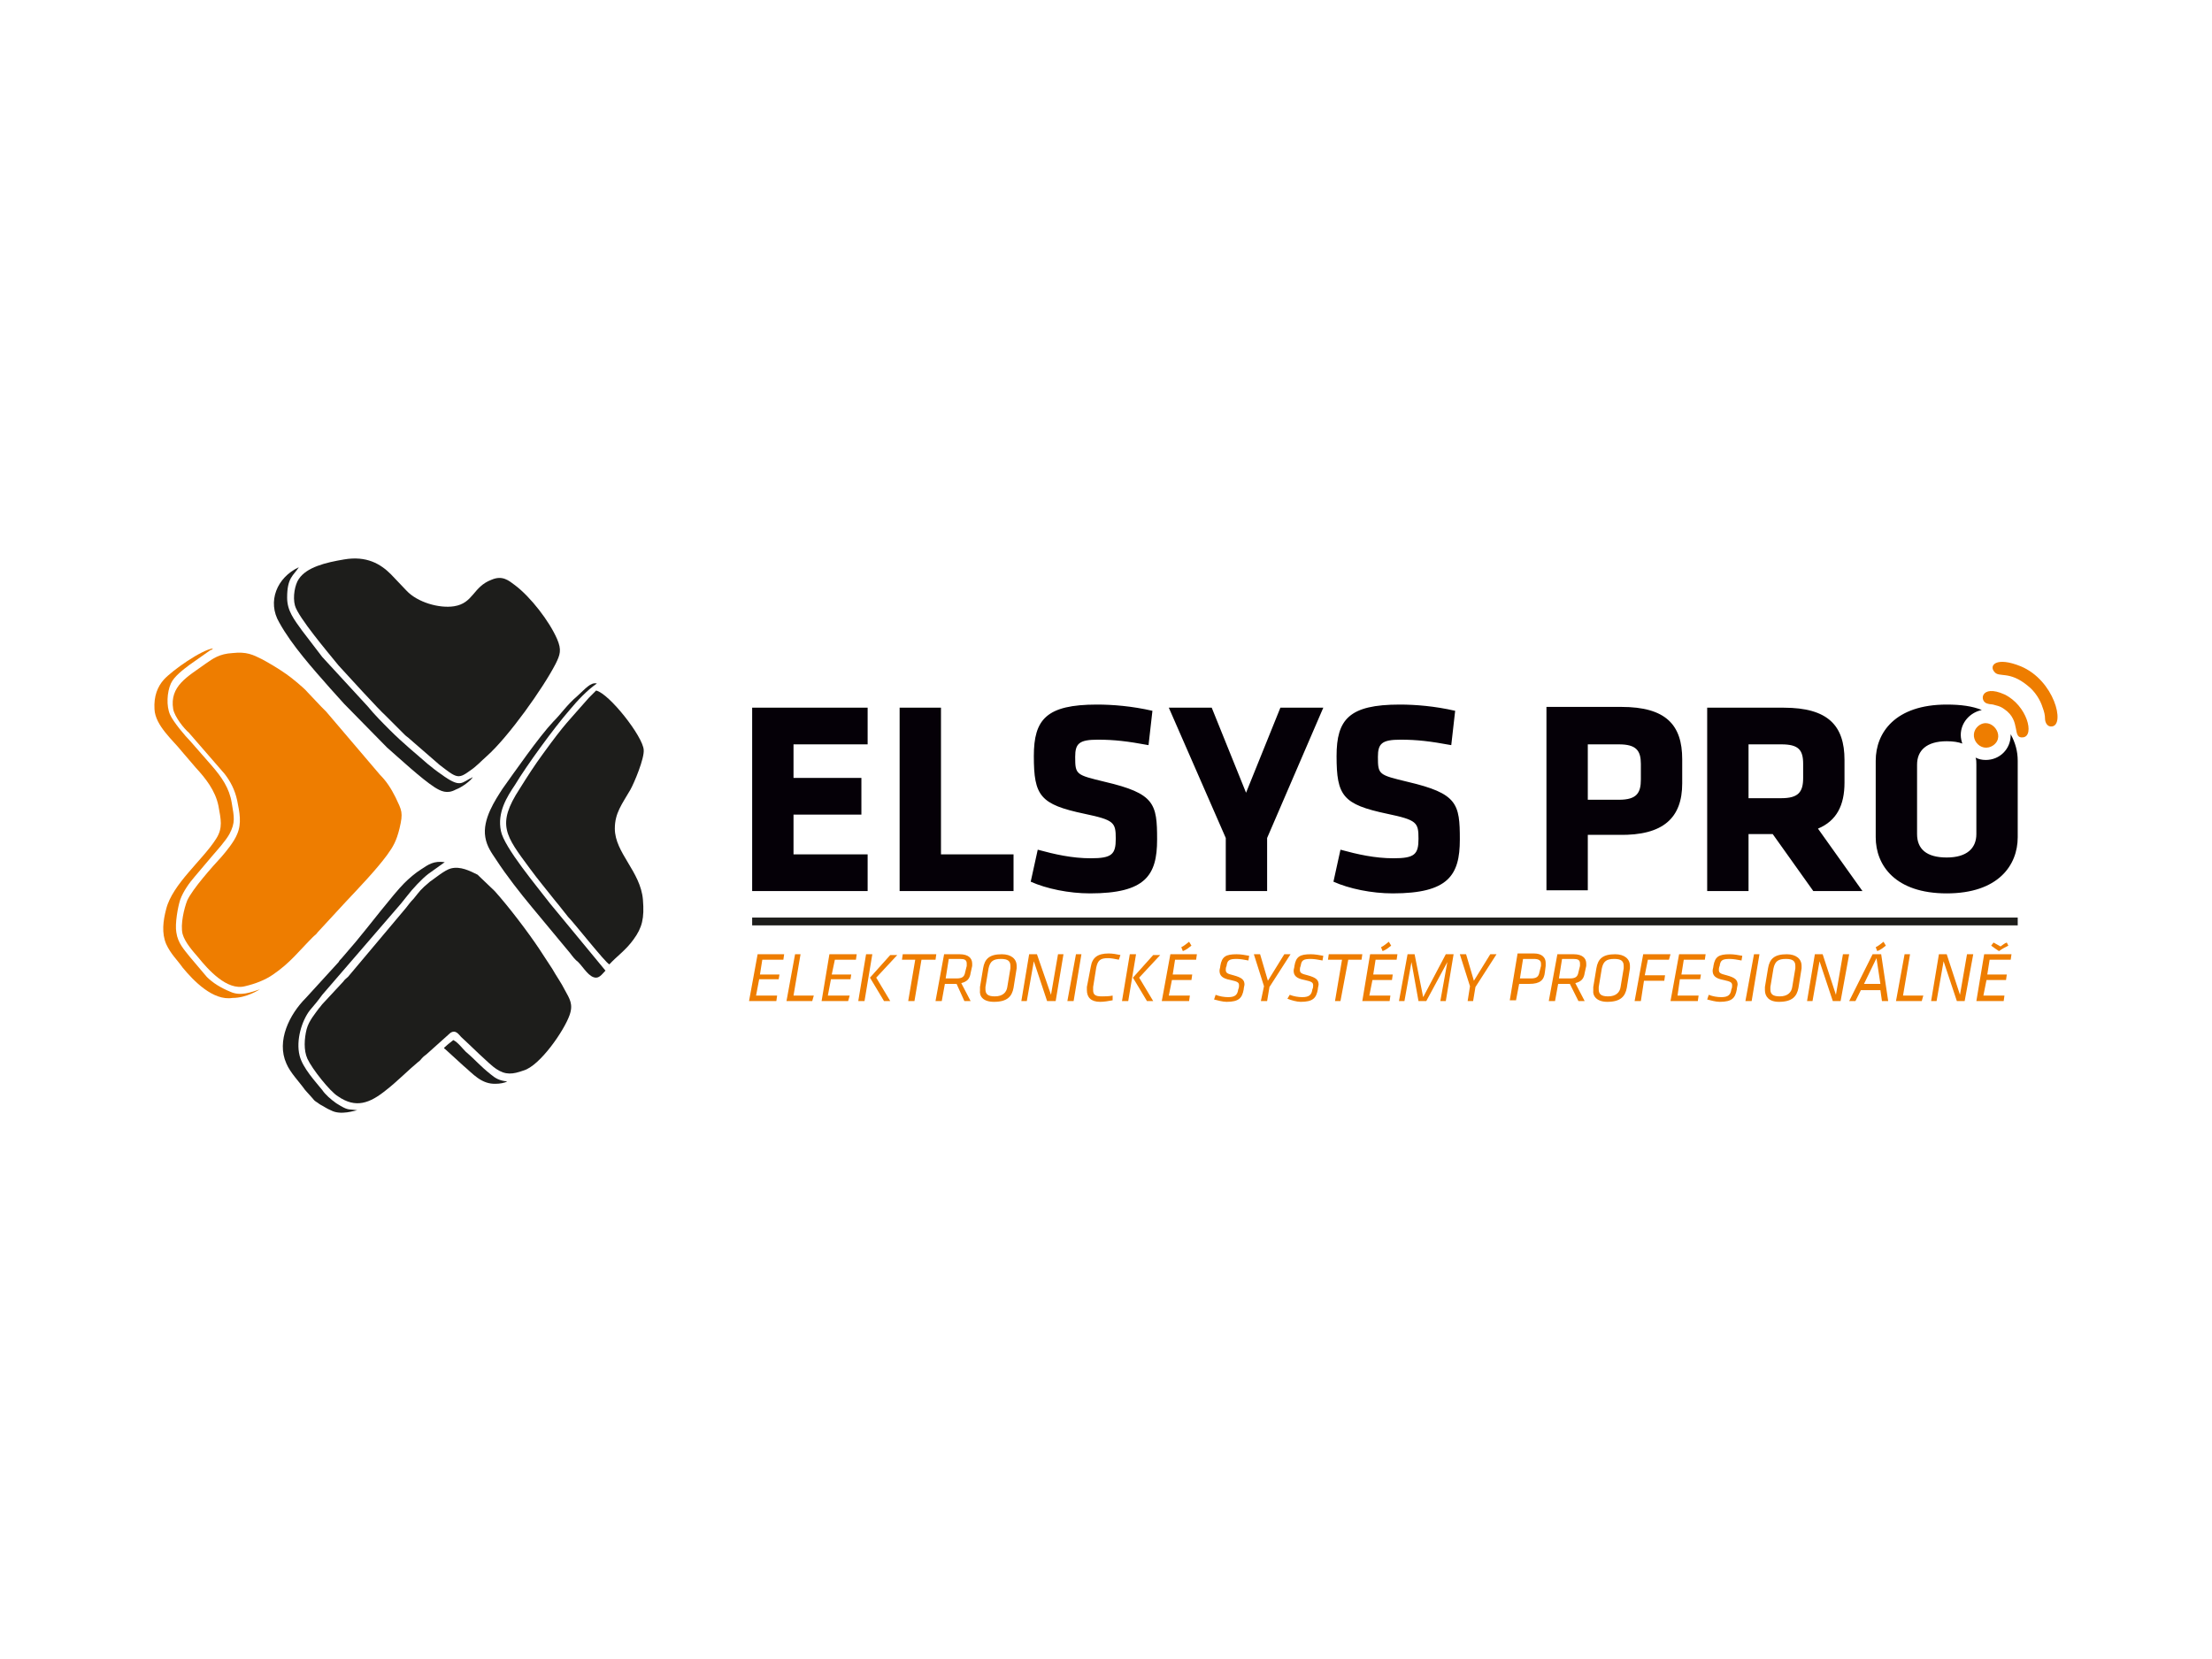 <?xml version="1.0" encoding="utf-8"?>
<!-- Generator: Adobe Illustrator 22.0.1, SVG Export Plug-In . SVG Version: 6.00 Build 0)  -->
<svg version="1.1" xmlns="http://www.w3.org/2000/svg" xmlns:xlink="http://www.w3.org/1999/xlink" x="0px" y="0px"
	 viewBox="0 0 283.5 212.6" style="enable-background:new 0 0 283.5 212.6;" xml:space="preserve">
<style type="text/css">
	.st0{fill:none;}
	.st1{fill-rule:evenodd;clip-rule:evenodd;fill:#EE7D00;}
	.st2{fill-rule:evenodd;clip-rule:evenodd;fill:#1D1D1B;}
	.st3{fill-rule:evenodd;clip-rule:evenodd;fill:#050007;}
	.st4{fill:#EE7D00;}
</style>
<g id="Vrstva_2">
</g>
<g id="Vrstva_1">
	<path class="st1" d="M29.8,83.7c-1.7,0.1-2.5,0.7-3.5,1.4c-2.2,1.6-4.6,2.8-4.1,5.8c0.2,1,1.4,2.5,2,3l4.6,5.3
		c0.7,0.9,1.3,2,1.6,3.4c0.3,1.5,0.6,2.9,0,4.3c-0.4,1-1.4,2.2-2,2.9c-1.2,1.3-3.7,4.1-4.4,5.6c-0.4,1-0.9,3.1-0.6,4.3
		c0.3,1.1,1.4,2.3,2,3c1.3,1.6,3.7,4.3,6,3.7c1.3-0.3,2.6-0.8,3.6-1.5c2.2-1.5,3.3-3,5.1-4.8c0.3-0.3,0.4-0.3,0.6-0.6l3.6-3.9
		c1.6-1.7,3.9-4.1,5.3-6c0.8-1.1,1.2-1.8,1.6-3.4c0.5-2.1,0.3-2.3-0.5-4c-0.6-1.2-1.2-2.1-2-2.9l-6.9-8.1c-0.2-0.2-0.4-0.4-0.6-0.6
		l-1.8-1.9c-0.4-0.5-2.1-1.9-2.7-2.3c-1-0.7-2-1.3-3.1-1.9C32.4,83.9,31.6,83.5,29.8,83.7"/>
	<path class="st2" d="M57.8,111.3c-0.8,0.2-2.1,1.3-2.7,1.7c-1.3,1.1-1.2,1.1-2.1,2.2c-0.4,0.4-0.6,0.7-1,1.2l-7.4,8.8
		c-0.2,0.2-0.4,0.3-0.6,0.6l-2.6,2.8c-0.2,0.2-0.3,0.4-0.5,0.6c-0.5,0.7-1.3,1.6-1.6,2.7c-0.3,1.2-0.4,2.7,0.1,3.8
		c0.6,1.3,2.9,4.2,3.9,4.8c2.3,1.6,4.1,0.9,6.2-0.8c1.3-1,3-2.7,4.1-3.6c0.3-0.2,0.3-0.3,0.6-0.6c0.2-0.2,0.4-0.3,0.6-0.5l2.9-2.6
		c0.7-0.5,1.1,0.2,1.4,0.5c1,0.9,3.7,3.6,4.5,4.1c1.2,0.8,2.1,0.7,3.5,0.2c2.1-0.6,5.2-5.1,5.9-7.1c0.5-1.4,0-2.1-0.6-3.2
		c-0.5-1-1.1-1.8-1.6-2.7c-0.6-0.9-1.1-1.7-1.7-2.6c-1.4-2.1-3.9-5.4-5.7-7.4l-2.2-2.1C60.2,111.6,59,111,57.8,111.3"/>
	<path class="st2" d="M44.1,71.7c-2.4,0.4-4.8,1-5.8,2.5c-0.5,0.7-0.8,2.3-0.5,3.4c0.4,1.5,4.3,6.1,5.6,7.7c1,1.1,5.2,5.7,6,6.4
		c0.2,0.2,0.3,0.3,0.5,0.5l2,2c0.2,0.2,0.4,0.3,0.6,0.5l3.8,3.3c2.2,1.7,2.4,1.9,3.9,0.8c0.9-0.6,1.4-1.2,2.2-1.9
		c2.8-2.5,7.2-8.7,8.8-11.8c0.6-1.2,0.8-1.8,0.2-3.2c-1-2.3-3.4-5.4-5.4-6.9c-0.8-0.6-1.6-1.3-3-0.7c-2.4,0.9-2.3,3-4.8,3.4
		c-1.9,0.3-4.7-0.5-6.1-2l-2-2.1C48.8,72.3,47,71.2,44.1,71.7"/>
	<path class="st2" d="M78.1,123.6c0.9-1,2.1-1.8,3.1-3.2c1.1-1.5,1.4-2.7,1.2-5.1c-0.3-3.6-3.6-6-3.6-9.1c0-2,0.9-3.1,2-5
		c0.5-0.9,1.8-4,1.7-5.1c-0.1-1.7-4.4-7.2-6.1-7.6c-0.3,0.3-0.6,0.6-0.9,0.9c-2.7,3.1-3,3.2-5.9,7.2c-1.1,1.5-2,2.9-3,4.5
		c-3,4.6-1.8,6,1.3,10.2c1.1,1.5,2.2,2.8,3.3,4.2c0.6,0.7,1.1,1.4,1.6,2C73.6,118.3,77.6,123.4,78.1,123.6"/>
	<path class="st1" d="M33.3,126.8c-1.2,0.4-2.5,0.9-3.8,0.3c-1.2-0.5-2.2-1.1-3-1.9l-2.2-2.6c-0.7-0.9-1.5-1.7-1.7-3.1
		c-0.2-1.1,0.2-3.3,0.5-4.2c0.4-1.1,1.2-2.2,1.9-3l2.2-2.6c0.6-0.7,1.7-1.9,2.2-2.8c0.8-1.5,0.6-2.2,0.3-4c-0.3-1.9-1.3-3.3-2.5-4.7
		l-2.8-3.2c-0.7-0.7-2.2-2.5-2.6-3.4c-0.5-1.1-0.4-2.9,0.1-4c0.4-0.9,1.6-1.8,2.4-2.4l2.7-1.9c0,0,0,0,0.1,0l0.1-0.1
		c0,0,0,0,0.1-0.1c-1.5,0.2-5.2,2.8-6.3,4c-0.8,0.9-1.3,2.1-1.2,3.8c0.1,2.1,2.4,4,3.5,5.4l1.8,2.1c1.2,1.3,2.5,2.9,2.9,4.9
		c0.3,1.7,0.6,2.8-0.3,4.2c-1.7,2.7-5.6,5.8-6.4,9c-0.4,1.5-0.6,3.1,0,4.5c0.6,1.3,1.4,2,2.1,3c1.4,1.7,3.9,4.3,6.4,3.9
		C31.6,127.9,33.1,126.9,33.3,126.8"/>
	<path class="st2" d="M77.6,124.4l-7.1-8.6c-1.6-2.1-5.9-7.2-6.3-9.3c-0.5-2.4,0.8-4.4,1.8-5.9c1.5-2.5,5-7.3,7-9.6
		c1-1.2,2.2-2.5,3.5-3.4c-0.8-0.2-1.5,0.7-2.5,1.6c-1.4,1.2-2,2.2-3.1,3.3c-1.8,1.9-5,6.5-6.5,8.6c-0.9,1.4-2.6,3.9-2.2,6.2
		c0.2,1.2,0.8,2,1.4,2.9c1.3,2,3.1,4.3,4.6,6.1l4.9,5.9c0.3,0.4,0.6,0.8,1,1.1c0.7,0.7,1.4,2,2.3,2
		C76.9,125.3,77.3,124.7,77.6,124.4"/>
	<path class="st2" d="M60.6,99.6c-1.5,0.7-1.5,1.5-4.1-0.4c-0.6-0.4-1.2-0.9-1.7-1.3c-1.6-1.4-3.2-2.7-4.8-4.3c-1-1-2-2-2.9-3.1
		l-5.8-6.3l-2.6-3.4c-1-1.4-1.9-2.5-1.9-4.2c0-2.6,0.8-2.8,1.5-3.9c-2.8,1.3-4.1,4.4-2.5,7.1c1.6,2.9,4.3,5.9,6.5,8.4
		c0.6,0.7,1.2,1.3,1.8,2l5.5,5.6c1.6,1.4,4.4,4,6.1,5.1c0.8,0.5,1.6,0.9,2.7,0.3C59.2,100.9,60.3,100.1,60.6,99.6"/>
	<path class="st2" d="M45.8,142.3c-1.3-0.2-1.1,0.1-2.7-0.9c-0.7-0.5-1.4-1.1-1.8-1.7c-0.8-1-2.5-2.8-2.9-4.4
		c-0.5-2,0.3-4.5,1.3-5.8c0.6-0.7,1.1-1.3,1.6-2l10.1-11.7c0.3-0.4,0.5-0.6,0.8-1c0.6-0.8,1.9-2.2,2.7-2.8l2.1-1.5
		c-1.4-0.2-2.1,0.3-3,0.9c-0.8,0.5-1.6,1.2-2.2,1.8c-1.4,1.4-4.6,5.6-6.2,7.5l-1.8,2.1c-0.2,0.2-0.3,0.3-0.4,0.5l-4.2,4.6
		c-2.1,2.1-3.8,5.5-2.5,8.4c0.5,1.2,1.7,2.4,2.4,3.4l0.9,1c0.2,0.2,0.2,0.3,0.5,0.5c0.2,0.1,0.4,0.3,0.6,0.4
		c0.4,0.2,0.8,0.5,1.3,0.7C43.7,143,45.5,142.3,45.8,142.3"/>
	<path class="st2" d="M56.9,134.3c0.1,0.2,0,0,0.2,0.2l2.3,2.1c1.2,1,2.3,2.4,4.2,2.3c0.4,0,1.1-0.1,1.4-0.3c-1-0.1-1.5-0.4-2.1-0.9
		c-1.5-1.2-1.9-1.8-3.2-2.9c-0.5-0.5-1-1.2-1.6-1.5C57.7,133.6,57.1,134.1,56.9,134.3"/>
	<path class="st3" d="M258.6,97.5c0-1.2-0.3-2.3-0.9-3.4c0,0,0,0.1,0,0.1c0,1.8-1.4,3.2-3.2,3.2c-0.5,0-0.9-0.1-1.3-0.3
		c0.1,0.3,0.1,0.5,0.1,0.9v8.9c0,1.8-1.2,3-3.8,3c-2.6,0-3.8-1.1-3.8-3V98c0-1.8,1.2-3,3.8-3c0.8,0,1.5,0.1,2,0.3
		c-0.1-0.3-0.2-0.7-0.2-1.1c0-1.6,1.2-2.9,2.7-3.2c-1.2-0.5-2.7-0.7-4.5-0.7c-6.6,0-9.1,3.6-9.1,7.2v9.8c0,3.6,2.5,7.2,9.1,7.2
		c6.6,0,9.1-3.6,9.1-7.2V97.5z M231.1,99.7c0,1.8-0.6,2.6-2.8,2.6h-4.2v-6.9h4.2c2.2,0,2.8,0.7,2.8,2.5V99.7z M232.4,114.2h6.3
		l-5.7-8c2.4-1,3.4-3,3.4-5.9v-2.9c0-4.4-2.1-6.7-7.8-6.7h-9.8v23.5h5.3v-7.3h3.1L232.4,114.2z M210.3,99.9c0,1.7-0.5,2.6-2.8,2.6
		h-4v-7.1h4c2.2,0,2.8,0.8,2.8,2.5V99.9z M215.6,100.4v-3.1c0-4.4-2.1-6.7-7.8-6.7h-9.6v23.5h5.3v-7.1h4
		C213.2,107.1,215.6,104.8,215.6,100.4z M187.1,107.6c0-4.6-0.3-5.9-6.7-7.4c-3.7-0.9-3.8-0.9-3.8-3.2c0-1.7,0.5-2.2,2.9-2.2
		c2.1,0,3.8,0.2,6.5,0.7l0.5-4.4c-2.6-0.6-5.1-0.8-7.1-0.8c-6.5,0-8.1,1.9-8.1,6.6c0,5.1,0.8,6.2,6.5,7.4c3.8,0.8,4,1.1,4,3.2
		c0,2-0.5,2.5-3.2,2.5c-2.4,0-4.6-0.5-6.8-1.1l-0.9,4.1c2,0.9,4.9,1.5,7.6,1.5C185.6,114.5,187.1,112.2,187.1,107.6z M169.6,90.7
		h-5.5l-4.4,10.9l-4.4-10.9h-5.5l7.3,16.7v6.8h5.3v-6.8L169.6,90.7z M148.3,107.6c0-4.6-0.3-5.9-6.7-7.4c-3.7-0.9-3.8-0.9-3.8-3.2
		c0-1.7,0.5-2.2,2.9-2.2c2.1,0,3.8,0.2,6.5,0.7l0.5-4.4c-2.6-0.6-5.1-0.8-7.1-0.8c-6.5,0-8.1,1.9-8.1,6.6c0,5.1,0.8,6.2,6.5,7.4
		c3.8,0.8,4,1.1,4,3.2c0,2-0.5,2.5-3.2,2.5c-2.4,0-4.6-0.5-6.8-1.1l-0.9,4.1c2,0.9,4.9,1.5,7.6,1.5
		C146.8,114.5,148.3,112.2,148.3,107.6z M129.9,114.2v-4.7h-9.3V90.7h-5.3v23.5H129.9z M111.2,114.2v-4.7h-9.5v-5.1h8.7v-4.7h-8.7
		v-4.3h9.5v-4.7H96.4v23.5H111.2z"/>
	<polygon class="st4" points="96,128.3 99.5,128.3 99.6,127.6 96.9,127.6 97.3,125.5 99.8,125.5 99.9,124.9 97.4,124.9 97.7,123 
		100.4,123 100.5,122.3 97.1,122.3 	"/>
	<polygon class="st4" points="100.8,128.3 104.1,128.3 104.3,127.6 101.7,127.6 102.6,122.3 101.9,122.3 	"/>
	<polygon class="st4" points="105.3,128.3 108.7,128.3 108.9,127.6 106.1,127.6 106.5,125.5 109,125.5 109.1,124.9 106.6,124.9 
		107,123 109.7,123 109.8,122.3 106.3,122.3 	"/>
	<path class="st4" d="M110,128.3h0.8l1-6h-0.8L110,128.3z M113.3,128.3h0.8l-1.8-3l2.7-2.9h-0.9l-2.6,2.9L113.3,128.3z"/>
	<polygon class="st4" points="118.1,123 119.9,123 120,122.3 115.7,122.3 115.6,123 117.3,123 116.4,128.3 117.2,128.3 	"/>
	<path class="st4" d="M123.7,124.6c-0.1,0.6-0.4,0.8-1.1,0.8h-1.4l0.4-2.5h1.4c0.6,0,0.9,0.1,0.9,0.6c0,0.1,0,0.2,0,0.3L123.7,124.6
		z M123.6,128.3h0.8l-1.2-2.3c0.8-0.2,1.1-0.6,1.2-1.3l0.2-0.9c0-0.1,0-0.2,0-0.3c0-0.7-0.5-1.2-1.6-1.2H121l-1.1,6h0.8l0.4-2.2h1.5
		L123.6,128.3z"/>
	<path class="st4" d="M129.1,126.5c-0.1,0.7-0.6,1.2-1.6,1.2c-0.9,0-1.2-0.3-1.2-0.9c0-0.1,0-0.2,0-0.3l0.4-2.4
		c0.2-0.9,0.6-1.2,1.6-1.2c0.9,0,1.2,0.3,1.2,0.9c0,0.1,0,0.2,0,0.3L129.1,126.5z M127.4,128.4c1.7,0,2.3-0.7,2.5-1.8l0.4-2.5
		c0-0.1,0-0.2,0-0.3c0-0.9-0.7-1.5-1.9-1.5c-1.6,0-2.2,0.6-2.4,1.8l-0.4,2.4c0,0.1,0,0.3,0,0.4C125.5,127.7,126,128.4,127.4,128.4z"
		/>
	<polygon class="st4" points="134.2,128.3 135.3,128.3 136.3,122.3 135.6,122.3 134.7,127.5 132.9,122.3 131.9,122.3 130.9,128.3 
		131.6,128.3 132.5,123.2 	"/>
	<polygon class="st4" points="136.8,128.3 137.6,128.3 138.6,122.3 137.9,122.3 	"/>
	<path class="st4" d="M141,128.4c0.5,0,1.1-0.1,1.6-0.2l0-0.6c-0.5,0.1-1,0.1-1.4,0.1c-0.8,0-1.1-0.2-1.1-0.8c0-0.1,0-0.2,0-0.4
		l0.4-2.5c0.2-0.9,0.5-1.2,1.5-1.2c0.4,0,0.9,0.1,1.4,0.2l0.2-0.6c-0.5-0.1-1-0.2-1.5-0.2c-1.4,0-2.1,0.5-2.3,1.7l-0.5,2.6
		c0,0.2,0,0.3,0,0.4C139.3,127.8,139.8,128.4,141,128.4"/>
	<path class="st4" d="M143.8,128.3h0.8l1-6h-0.8L143.8,128.3z M147,128.3h0.8l-1.8-3l2.7-2.9h-0.9l-2.6,2.9L147,128.3z"/>
	<path class="st4" d="M151.6,121.9c0.5-0.2,0.7-0.4,1.1-0.7l-0.3-0.5c-0.4,0.3-0.6,0.5-1,0.7L151.6,121.9z M148.9,128.3h3.5l0.1-0.7
		h-2.7l0.4-2h2.5l0.1-0.7h-2.5l0.3-1.9h2.7l0.1-0.7H150L148.9,128.3z"/>
	<path class="st4" d="M157.2,128.4c1.6,0,2-0.5,2.2-1.6c0-0.2,0.1-0.5,0.1-0.6c0-0.6-0.3-0.9-1.4-1.2c-0.8-0.2-1-0.3-1-0.7
		c0-0.1,0-0.3,0.1-0.5c0.1-0.7,0.3-0.9,1.3-0.9c0.4,0,1,0.1,1.5,0.2l0.1-0.6c-0.5-0.1-1.1-0.2-1.6-0.2c-1.4,0-1.9,0.3-2.1,1.5
		c0,0.2-0.1,0.4-0.1,0.6c0,0.6,0.3,1,1.4,1.2c0.9,0.2,1.1,0.3,1.1,0.7c0,0.1,0,0.3-0.1,0.5c-0.1,0.7-0.4,1-1.3,1
		c-0.5,0-1.1-0.1-1.6-0.3l-0.2,0.6C156,128.2,156.7,128.4,157.2,128.4"/>
	<polygon class="st4" points="162.7,126.5 165.4,122.3 164.6,122.3 162.5,125.7 161.5,122.3 160.7,122.3 162,126.4 161.6,128.3 
		162.4,128.3 	"/>
	<path class="st4" d="M166.7,128.4c1.6,0,2-0.5,2.2-1.6c0-0.2,0.1-0.5,0.1-0.6c0-0.6-0.3-0.9-1.4-1.2c-0.8-0.2-1-0.3-1-0.7
		c0-0.1,0-0.3,0.1-0.5c0.1-0.7,0.3-0.9,1.3-0.9c0.4,0,1,0.1,1.5,0.2l0.1-0.6c-0.5-0.1-1.1-0.2-1.6-0.2c-1.4,0-1.9,0.3-2.1,1.5
		c0,0.2-0.1,0.4-0.1,0.6c0,0.6,0.3,1,1.4,1.2c0.9,0.2,1.1,0.3,1.1,0.7c0,0.1,0,0.3-0.1,0.5c-0.1,0.7-0.4,1-1.3,1
		c-0.5,0-1.1-0.1-1.6-0.3L165,128C165.5,128.2,166.2,128.4,166.7,128.4"/>
	<polygon class="st4" points="172.8,123 174.5,123 174.6,122.3 170.3,122.3 170.2,123 172,123 171.1,128.3 171.8,128.3 	"/>
	<path class="st4" d="M177.2,121.9c0.5-0.2,0.7-0.4,1.1-0.7l-0.3-0.5c-0.4,0.3-0.6,0.5-1,0.7L177.2,121.9z M174.6,128.3h3.5l0.1-0.7
		h-2.7l0.4-2h2.5l0.1-0.7h-2.5l0.3-1.9h2.7l0.1-0.7h-3.5L174.6,128.3z"/>
	<polygon class="st4" points="182.4,127.8 181.3,122.3 180.4,122.3 179.3,128.3 180,128.3 180.9,123.3 181.8,128.3 182.8,128.3 
		185.5,123.3 184.6,128.3 185.3,128.3 186.3,122.3 185.3,122.3 	"/>
	<polygon class="st4" points="189.1,126.5 191.8,122.3 191,122.3 188.9,125.7 187.9,122.3 187.1,122.3 188.4,126.4 188.1,128.3 
		188.8,128.3 	"/>
	<path class="st4" d="M197.3,124.6c-0.1,0.6-0.4,0.8-1.1,0.8h-1.4l0.4-2.5h1.4c0.6,0,0.9,0.2,0.9,0.6c0,0.1,0,0.2,0,0.3L197.3,124.6
		z M196,126.1c1.4,0,1.9-0.5,2-1.5l0.1-0.8c0-0.2,0-0.3,0-0.4c0-0.7-0.5-1.2-1.5-1.2h-2.1l-1,6h0.8l0.4-2.1H196z"/>
	<path class="st4" d="M202.3,124.6c-0.1,0.6-0.4,0.8-1.1,0.8h-1.4l0.4-2.5h1.4c0.6,0,0.9,0.1,0.9,0.6c0,0.1,0,0.2,0,0.3L202.3,124.6
		z M202.3,128.3h0.8l-1.2-2.3c0.8-0.2,1.1-0.6,1.2-1.3l0.2-0.9c0-0.1,0-0.2,0-0.3c0-0.7-0.5-1.2-1.6-1.2h-2.1l-1.1,6h0.8l0.4-2.2
		h1.5L202.3,128.3z"/>
	<path class="st4" d="M207.7,126.5c-0.1,0.7-0.6,1.2-1.6,1.2c-0.9,0-1.2-0.3-1.2-0.9c0-0.1,0-0.2,0-0.3l0.4-2.4
		c0.2-0.9,0.6-1.2,1.6-1.2c0.9,0,1.2,0.3,1.2,0.9c0,0.1,0,0.2,0,0.3L207.7,126.5z M206,128.4c1.7,0,2.3-0.7,2.5-1.8l0.4-2.5
		c0-0.1,0-0.2,0-0.3c0-0.9-0.7-1.5-1.9-1.5c-1.6,0-2.2,0.6-2.4,1.8l-0.4,2.4c0,0.1,0,0.3,0,0.4C204.1,127.7,204.7,128.4,206,128.4z"
		/>
	<polygon class="st4" points="211.2,123 213.9,123 214.1,122.3 210.6,122.3 209.5,128.3 210.3,128.3 210.7,125.7 213.3,125.7 
		213.4,125 210.8,125 	"/>
	<polygon class="st4" points="214.1,128.3 217.6,128.3 217.7,127.6 215,127.6 215.3,125.5 217.9,125.5 218,124.9 215.5,124.9 
		215.8,123 218.5,123 218.6,122.3 215.2,122.3 	"/>
	<path class="st4" d="M220.4,128.4c1.6,0,2-0.5,2.2-1.6c0-0.2,0.1-0.5,0.1-0.6c0-0.6-0.3-0.9-1.4-1.2c-0.8-0.2-1-0.3-1-0.7
		c0-0.1,0-0.3,0.1-0.5c0.1-0.7,0.3-0.9,1.3-0.9c0.4,0,1,0.1,1.5,0.2l0.1-0.6c-0.5-0.1-1.1-0.2-1.6-0.2c-1.4,0-1.9,0.3-2.1,1.5
		c0,0.2-0.1,0.4-0.1,0.6c0,0.6,0.3,1,1.4,1.2c0.9,0.2,1.1,0.3,1.1,0.7c0,0.1,0,0.3-0.1,0.5c-0.1,0.7-0.4,1-1.3,1
		c-0.5,0-1.1-0.1-1.6-0.3l-0.2,0.6C219.2,128.2,219.9,128.4,220.4,128.4"/>
	<polygon class="st4" points="223.7,128.3 224.5,128.3 225.5,122.3 224.8,122.3 	"/>
	<path class="st4" d="M229.7,126.5c-0.1,0.7-0.6,1.2-1.6,1.2c-0.9,0-1.2-0.3-1.2-0.9c0-0.1,0-0.2,0-0.3l0.4-2.4
		c0.2-0.9,0.6-1.2,1.6-1.2c0.9,0,1.2,0.3,1.2,0.9c0,0.1,0,0.2,0,0.3L229.7,126.5z M228,128.4c1.7,0,2.3-0.7,2.5-1.8l0.4-2.5
		c0-0.1,0-0.2,0-0.3c0-0.9-0.7-1.5-1.9-1.5c-1.6,0-2.2,0.6-2.4,1.8l-0.4,2.4c0,0.1,0,0.3,0,0.4C226.2,127.7,226.7,128.4,228,128.4z"
		/>
	<polygon class="st4" points="234.9,128.3 235.9,128.3 237,122.3 236.2,122.3 235.3,127.5 233.6,122.3 232.6,122.3 231.6,128.3 
		232.3,128.3 233.2,123.2 	"/>
	<path class="st4" d="M240.6,121.9c0.5-0.2,0.7-0.4,1.1-0.7l-0.3-0.5c-0.4,0.3-0.6,0.5-1,0.7L240.6,121.9z M240.5,122.8l0.5,3.3
		h-2.1L240.5,122.8z M241.2,128.3h0.8l-0.9-6H240l-3,6h0.8l0.7-1.4h2.5L241.2,128.3z"/>
	<polygon class="st4" points="243,128.3 246.3,128.3 246.5,127.6 243.9,127.6 244.8,122.3 244.1,122.3 	"/>
	<polygon class="st4" points="250.8,128.3 251.8,128.3 252.9,122.3 252.1,122.3 251.2,127.5 249.5,122.3 248.5,122.3 247.5,128.3 
		248.2,128.3 249.1,123.2 	"/>
	<path class="st4" d="M255.5,120.8l-0.3,0.4c0.4,0.3,0.7,0.5,1,0.7c0.4-0.3,0.8-0.5,1.2-0.7l-0.2-0.4c-0.3,0.1-0.5,0.3-0.8,0.5
		C256,121.1,255.9,121,255.5,120.8 M253.3,128.3h3.5l0.1-0.7h-2.7l0.4-2h2.5l0.1-0.7h-2.5l0.3-1.9h2.7l0.1-0.7h-3.5L253.3,128.3z"/>
	<path class="st1" d="M259.9,87.9c0.9,0.7,1.6,1.8,1.9,2.8c0.2,0.5,0.3,1,0.3,1.4c0,0.5,0.3,1.1,0.9,1c1.7-0.2,0.3-5.9-4-7.7
		c-3.2-1.3-4.1-0.1-3.4,0.7C256.2,86.9,257.5,85.9,259.9,87.9"/>
	<path class="st1" d="M256.9,90.9c2.2,1.5,0.9,3.8,2.4,3.6c1.5-0.2,0.5-4.1-2.4-5.5c-3.1-1.4-3.3,1-2.1,1.2c0.3,0.1,0.4,0,1,0.2
		C256.2,90.5,256.5,90.6,256.9,90.9"/>
	<path class="st1" d="M255.5,95.5c1.6-1.2-0.3-3.7-1.9-2.5C252,94.3,253.8,96.7,255.5,95.5"/>
	<rect x="96.4" y="117.6" class="st2" width="162.2" height="1"/>
</g>
</svg>
